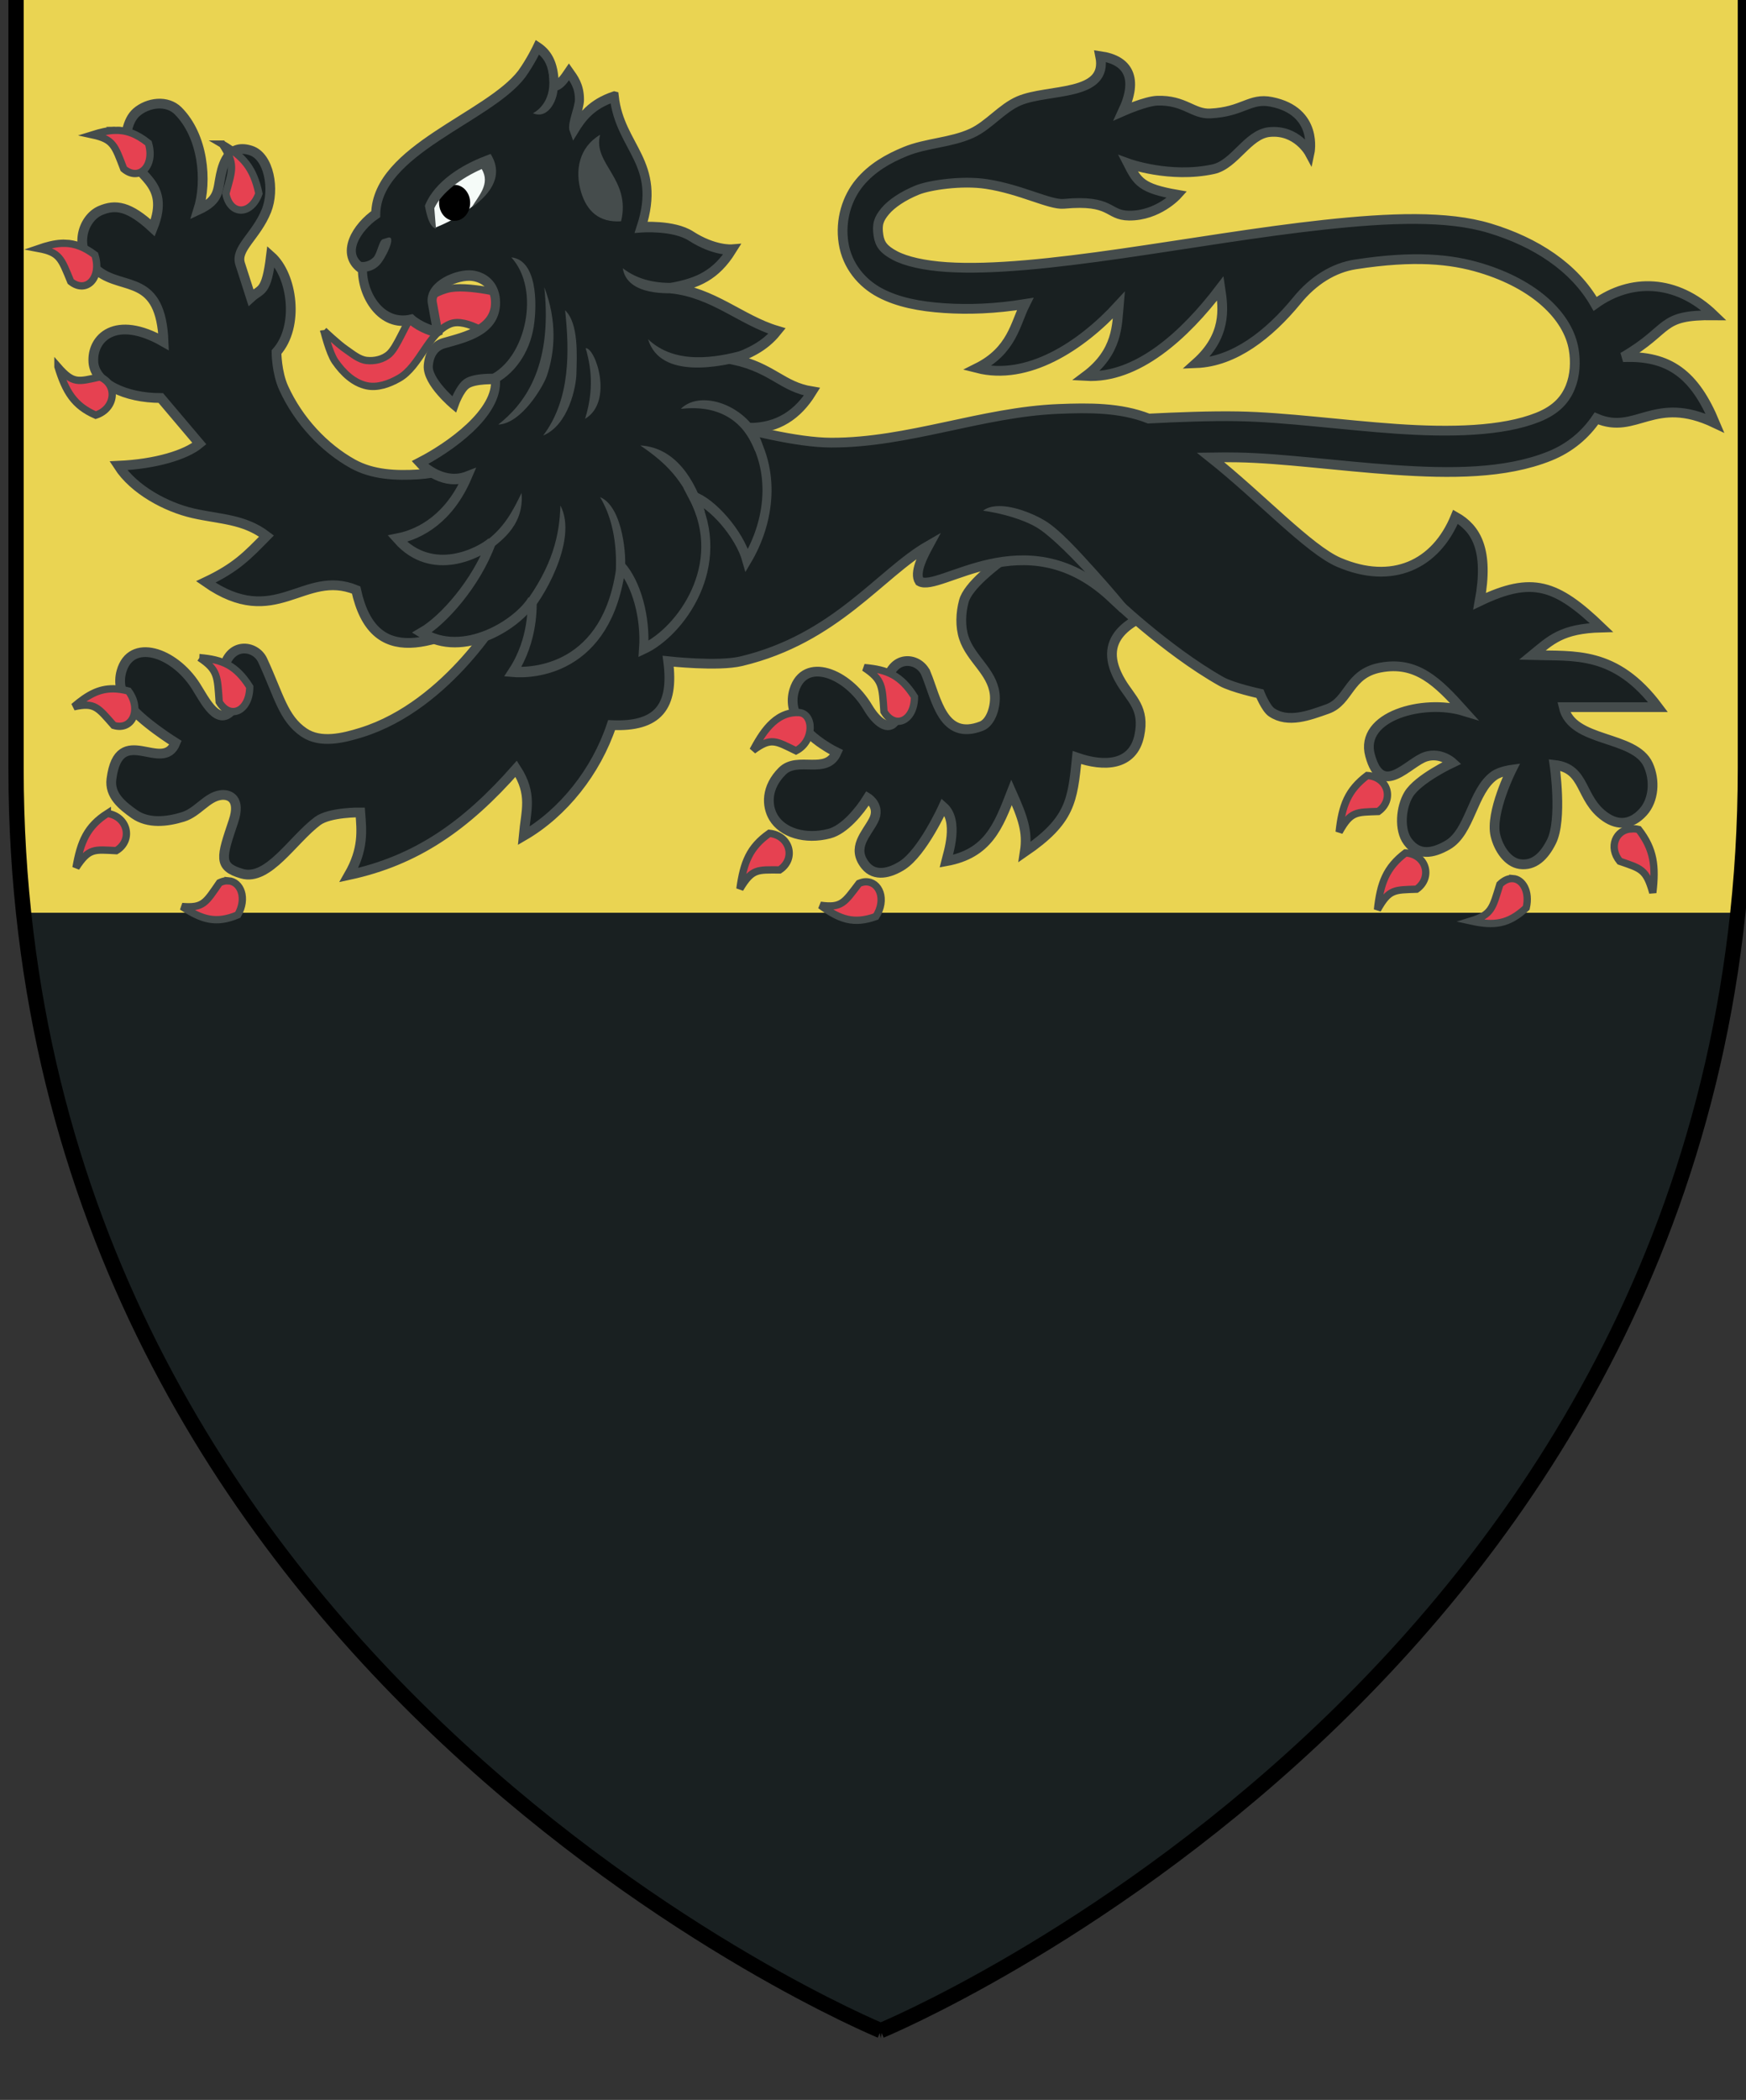 <?xml version="1.0" encoding="UTF-8" standalone="no"?>
<!-- Created with Inkscape (http://www.inkscape.org/) -->

<svg
   xmlns:dc="http://purl.org/dc/elements/1.1/"
   xmlns:cc="http://creativecommons.org/ns#"
   xmlns:rdf="http://www.w3.org/1999/02/22-rdf-syntax-ns#"
   xmlns:svg="http://www.w3.org/2000/svg"
   xmlns="http://www.w3.org/2000/svg"
   xmlns:sodipodi="http://sodipodi.sourceforge.net/DTD/sodipodi-0.dtd"
   xmlns:inkscape="http://www.inkscape.org/namespaces/inkscape"
   width="96.673mm"
   height="116.197mm"
   viewBox="0 0 96.673 116.197"
   version="1.1"
   id="svg11418"
   inkscape:version="0.92.3 (2405546, 2018-03-11)"
   sodipodi:docname="COA_Temeria_Dezmod.svg">
  <rect x="0" y="0" width="96.673" height="116.197" fill="#333333" stroke="none"/>
  <defs
     id="defs11412" />
  <sodipodi:namedview
     id="base"
     pagecolor="#ffffff"
     bordercolor="#666666"
     borderopacity="1.0"
     inkscape:pageopacity="0.0"
     inkscape:pageshadow="2"
     inkscape:zoom="0.35"
     inkscape:cx="1239.8319"
     inkscape:cy="396.72859"
     inkscape:document-units="mm"
     inkscape:current-layer="layer1"
     showgrid="false"
     fit-margin-top="0"
     fit-margin-left="0"
     fit-margin-right="0"
     fit-margin-bottom="0"
     inkscape:window-width="1920"
     inkscape:window-height="1017"
     inkscape:window-x="-4"
     inkscape:window-y="-4"
     inkscape:window-maximized="1" />
  <g
     inkscape:label="Layer 1"
     inkscape:groupmode="layer"
     id="layer1"
     transform="translate(399.098,-137.604)">
    <g
       id="g17144"
       transform="matrix(0.282,0,0,0.282,193.208,-4037.802)">
      <path
         id="path1411-6-9-4-2-8-6-7-7-7-8-7-0"
         d="m -2097.225,14796.246 v 160.965 c 0,9.763 0.513,19.2 1.481,28.319 h 168.29 168.289 c 0.969,-9.119 1.481,-18.556 1.481,-28.319 v -160.965 h -169.77 z"
         style="display:inline;opacity:1;fill:#ead452;fill-opacity:1;fill-rule:evenodd;stroke:none;stroke-width:3;stroke-linecap:butt;stroke-linejoin:miter;stroke-miterlimit:4;stroke-dasharray:none;stroke-opacity:1"
         inkscape:connector-curvature="0" />
      <path
         id="rect4256-3-8-3"
         d="m -2095.744,14985.53 c 16.661,156.864 168.29,219.316 168.29,219.316 0,0 151.628,-62.452 168.289,-219.316 h -168.289 z"
         style="opacity:1;fill:#192021;fill-opacity:1;fill-rule:evenodd;stroke:none;stroke-width:16;stroke-linecap:butt;stroke-linejoin:bevel;stroke-miterlimit:4;stroke-dasharray:none;stroke-dashoffset:0;stroke-opacity:1"
         inkscape:connector-curvature="0" />
      <path
         sodipodi:nodetypes="cccccc"
         d="m -1927.454,15204.847 c 0,0 169.771,-69.926 169.771,-247.637 v -160.964 h -339.542 v 160.964 c 0,177.711 169.771,247.637 169.771,247.637 z"
         style="display:inline;opacity:1;fill:none;fill-opacity:1;fill-rule:evenodd;stroke:#000000;stroke-width:3;stroke-linecap:butt;stroke-linejoin:miter;stroke-miterlimit:4;stroke-dasharray:none;stroke-opacity:1"
         id="path1411-6-9-4-2-8-6-7-7-7-8-7-0-6"
         inkscape:export-xdpi="44.995316"
         inkscape:export-ydpi="44.995316"
         inkscape:export-filename="F:\Documents and Settings\Administrator\Moje dokumenty\Moje obrazy\Nowy folder (3)\COA_Temeria.png"
         inkscape:connector-curvature="0" />
      <g
         transform="matrix(1.021,0,0,1.021,41.667,-306.675)"
         id="g12989">
        <path
           style="fill:#e64151;fill-opacity:1;stroke:#454c4c;stroke-width:1.406;stroke-miterlimit:4;stroke-dasharray:none;stroke-opacity:1"
           d="m -2035.716,14865.755 c 0,0 1.037,4.295 2.178,5.936 1.578,2.269 3.592,4.145 6.067,4.678 2.08,0.447 4.326,-0.357 6.223,-1.44 4.02,-2.295 5.582,-8.681 9.801,-10.434 3.223,-1.338 8.712,2.879 8.712,2.879 l 3.111,-8.276 c 0,0 -8.653,-2.366 -12.446,-1.259 -3.291,0.961 -4.583,2.47 -6.845,5.397 -1.252,1.62 -2.72,5.677 -4.2,7.016 -1.179,1.066 -2.866,1.421 -4.356,1.259 -1.478,-0.16 -2.767,-1.283 -4.045,-2.158 -1.499,-1.028 -4.2,-3.598 -4.2,-3.598 z"
           id="path3837"
           inkscape:connector-curvature="0"
           sodipodi:nodetypes="cssssccsssssc" />
        <path
           style="fill:#192021;fill-opacity:1;stroke:#454c4c;stroke-width:1.875;stroke-linecap:butt;stroke-linejoin:miter;stroke-miterlimit:4;stroke-dasharray:none;stroke-opacity:1"
           d="m -1919.91,14931.687 c -1.254,-3.041 -6.311,-3.904 -7.555,1.597 -0.552,2.438 1.656,7.391 1.656,7.391 -1.293,2.164 -3.624,0.302 -5.269,-2.465 -4.008,-6.743 -12.163,-9.782 -14.168,-3.363 -0.686,2.198 -0.194,4.329 1.024,6.194 2.264,3.465 7.118,5.785 7.118,5.785 -1.974,4.45 -7.47,0.632 -10.46,3.612 -3.131,3.12 -3.018,6.649 -1.685,8.894 1.731,2.915 6.079,4.335 10.768,3.104 2.86,-0.751 5.808,-4.302 7.372,-6.839 0,0 2.527,1.559 1.1,4.309 -1.382,2.663 -4.3,5.244 -1.553,8.654 1.811,2.248 4.733,1.481 7.061,0 3.955,-2.516 7.908,-11.267 7.908,-11.267 3.071,2.695 0.919,9 0.565,10.451 8.046,-1.462 10.02,-6.679 12.568,-13.227 2.164,4.86 3.148,7.548 2.542,11.43 8.782,-6.016 9.18,-9.776 10.026,-18.125 5.198,1.814 10.774,1.652 12.003,-4.245 1.095,-5.253 -1.542,-6.94 -3.53,-10.288 -4.957,-8.345 1.567,-11.973 8.755,-14.369 l -9.743,-12.084 -9.461,-4.898 c 0,0 -18.192,9.971 -19.769,15.839 -0.601,2.235 -0.716,4.832 0,7.021 1.334,4.076 5.403,6.463 5.931,10.778 0.277,2.266 -0.665,5.477 -2.542,6.205 -7.436,2.882 -8.638,-5.196 -10.658,-10.094 z"
           id="path3839-7"
           inkscape:connector-curvature="0"
           sodipodi:nodetypes="sssssscccscssscccccsscccsssss" />
        <path
           style="fill:#192021;fill-opacity:1;stroke:#454c4c;stroke-width:1.875;stroke-linecap:butt;stroke-linejoin:miter;stroke-miterlimit:4;stroke-dasharray:none;stroke-opacity:1"
           d="m -1800.004,14889.893 c -8.536,3.42 -19.104,3.389 -29.821,2.652 -10.717,-0.737 -21.615,-2.249 -30.141,-2.406 -1.624,-0.03 -3.409,-0.03 -5.228,0 9.545,7.577 18.946,17.713 24.7,20.172 10.241,4.379 18.629,0.486 22.406,-8.759 3.958,2.234 6.465,6.348 4.641,16.224 10.082,-4.828 14.737,-3.278 23.419,5.058 -7.638,0.192 -9.754,2.409 -13.283,5.305 8.089,0.236 15.975,-0.936 24.166,9.994 h -18.138 c 1.599,6.932 13.645,5.302 16.271,11.104 1.338,2.956 1.079,6.772 -1.014,9.068 -2.167,2.377 -4.697,2.709 -7.255,0.925 -5.011,-3.495 -3.648,-9.288 -9.762,-9.993 0,0 1.538,10.48 -0.587,14.743 -1.387,2.782 -3.325,4.706 -6.082,4.319 -2.301,-0.324 -4.072,-2.909 -4.695,-5.491 -1.054,-4.374 3.094,-12.646 3.094,-12.646 0,0 -2.132,0.287 -3.308,1.111 -4.208,2.948 -4.604,10.867 -9.016,13.386 -2.834,1.619 -5.566,2.092 -7.629,-0.679 -1.706,-2.291 -1.333,-6.585 0.16,-9.068 1.808,-3.007 8.429,-6.107 8.429,-6.107 0,0 -2.195,-2.037 -5.068,-1.172 -3.409,1.026 -8.491,8.164 -10.776,-0.247 -2.045,-7.527 10.232,-10.88 18.031,-8.513 -4.966,-5.525 -9.06,-9.696 -16.111,-8.328 -6.145,1.193 -5.886,6.457 -10.136,7.958 -3.521,1.244 -7.551,2.78 -10.723,0.617 -1.096,-0.747 -2.241,-3.578 -2.241,-3.578 0,0 -5.281,-1.14 -7.415,-2.344 -10.765,-6.072 -21.499,-16.471 -21.499,-16.471 -16.307,-14.821 -32.729,-0.513 -36.543,-2.776 -1.068,-1.653 0.688,-4.961 1.707,-6.847 -9.278,5.333 -17.804,17.872 -36.009,22.208 -4.464,1.063 -14.03,0 -14.03,0 1.149,8.772 -1.981,12.678 -10.883,12.276 -2.985,8.953 -9.326,16.876 -16.911,21.282 0.459,-4.938 1.745,-7.955 -1.44,-12.893 -9.723,11.034 -19.252,17.65 -32.168,20.419 2.856,-4.992 2.464,-8.487 2.187,-12.029 0,0 -5.88,-0.08 -8.215,1.665 -4.786,3.578 -9.486,11.55 -14.51,10.117 -4.686,-1.336 -3.975,-3.205 -1.654,-10.117 1.429,-4.256 -0.726,-5.227 -2.454,-4.996 -2.684,0.358 -4.422,3.32 -7.255,4.194 -3.061,0.945 -6.69,1.363 -9.389,-0.555 -2.323,-1.65 -4.777,-3.606 -4.374,-6.724 1.448,-11.21 9.848,-0.881 12.323,-6.971 0,0 -6.809,-4.215 -9.176,-7.587 -1.273,-1.815 -1.847,-3.884 -1.227,-6.107 1.812,-6.496 10.089,-3.803 14.297,2.776 1.726,2.699 4.33,8.232 7.202,4.318 0,0 -2.346,-4.882 -1.867,-7.341 1.079,-5.547 6.144,-4.881 7.522,-1.913 3.144,6.774 3.936,11.155 7.949,13.88 3.167,2.151 7.496,1.105 11.043,0 16.948,-5.277 27.42,-23.873 27.42,-23.873 -13.566,7.209 -25.096,11.721 -28.434,-3.516 -10.159,-4.16 -15.396,7.917 -28.914,-1.543 5.846,-2.768 7.969,-5.047 11.683,-8.821 -4.369,-3.32 -8.915,-3.188 -14.137,-4.38 -5.123,-1.169 -11.358,-4.493 -14.35,-9.13 7.228,-0.317 13.011,-2.114 15.577,-4.256 l -7.415,-8.76 c -6.86,0 -12.659,-2.813 -12.963,-6.848 -0.35,-4.646 4.222,-9.248 13.497,-3.948 -0.524,-13.11 -7.721,-9.824 -12.537,-13.571 -5.127,-3.99 -3.122,-10.156 0.373,-11.659 2.902,-1.248 5.512,-0.904 10.083,3.331 3.62,-9.042 -3.676,-9.895 -4.908,-14.929 -0.593,-2.424 0.027,-5.755 1.76,-7.279 1.068,-0.938 2.575,-1.569 4.054,-1.665 1.479,-0.1 2.931,0.345 3.948,1.357 4.835,4.812 5.665,13.456 3.894,19.061 4.08,-1.892 3.711,-3.712 4.321,-6.662 0.565,-2.731 1.843,-6.053 5.815,-4.75 3.501,1.148 4.6,7.506 2.987,11.536 -1.975,4.936 -6.021,7.3 -5.068,10.24 l 2.081,6.477 c 1.92,-1.758 2.965,-0.781 3.841,-7.957 4.16,3.683 5.489,13.487 1.067,18.444 0,0 0.01,3.89 1.387,6.91 2.849,6.242 7.782,11.499 13.283,14.558 3.82,2.124 8.358,2.298 12.59,2.036 13.923,-0.862 40.224,-15.792 40.224,-15.792 0,0 26.078,9.661 39.21,9.685 14.78,0.03 28.973,-5.891 43.745,-6.478 5.785,-0.23 11.809,-0.297 17.284,1.851 5.479,-0.275 11.9,-0.53 17.231,-0.432 9.122,0.168 19.982,1.689 30.408,2.406 10.426,0.717 20.422,0.498 27.207,-2.221 3.665,-1.468 5.318,-3.532 6.242,-5.799 0.923,-2.266 1.041,-4.92 0.64,-7.279 -1.076,-6.325 -7.423,-12.452 -17.871,-15.607 -5.722,-1.728 -12.74,-2.449 -24.072,-0.701 -4.208,0.65 -8.148,3.066 -11.355,7.039 -5.26,6.374 -11.912,11.662 -19.3,11.949 5.822,-5.204 5.267,-10.373 4.655,-14.381 -6.846,8.999 -16.026,17.412 -25.869,16.842 6.177,-4.623 5.997,-9.828 6.335,-13.603 -7.353,8.015 -17.617,14.544 -27.24,12.087 6.756,-3.37 7.329,-8.536 9.23,-12.316 -5.817,0.938 -10.954,1.098 -15.502,0.795 -4.804,-0.32 -8.984,-1.133 -12.43,-2.961 -3.446,-1.828 -6.298,-5.153 -6.988,-9.562 -0.703,-4.488 0.72,-8.741 3.094,-11.597 2.374,-2.856 5.477,-4.622 8.802,-5.984 4.019,-1.646 8.773,-1.685 12.761,-3.517 3.267,-1.5 5.765,-4.79 9.06,-6.205 5.64,-2.424 17.254,-0.71 15.643,-8.616 5.475,0.785 7.305,4.321 4.386,10.584 0,0 4.373,-1.931 6.559,-2.007 5.269,-0.184 6.883,2.621 10.224,2.453 6.348,-0.318 7.594,-3.068 11.767,-2.23 9.057,1.818 7.33,9.814 7.33,9.814 0,0 -2.432,-4.53 -7.716,-4.015 -4.177,0.407 -6.683,6.242 -10.802,7.138 -8.342,1.815 -16.396,-1.115 -16.396,-1.115 1.805,3.537 2.581,4.829 9.452,6.023 0,0 -3.665,4.073 -9.259,4.015 -4.233,-0.04 -3.158,-3.142 -12.547,-2.268 -2.672,0.249 -8.189,-2.786 -14.864,-3.806 -4.785,-0.731 -11.009,0.224 -13.301,1.155 -2.745,1.114 -4.985,2.623 -6.188,4.071 -1.203,1.448 -1.625,2.487 -1.28,4.688 0.262,1.672 0.998,2.685 3.147,3.825 2.15,1.141 5.64,1.932 9.976,2.221 8.672,0.577 20.68,-0.738 33.555,-2.591 12.875,-1.853 26.642,-4.211 39.103,-5.552 12.461,-1.341 23.542,-1.798 31.741,0.679 8.894,2.686 16.274,7.504 20.291,14.54 6.8,-4.895 15.581,-4.835 22.858,2.194 -10.786,-0.121 -8.133,2.618 -17.519,8.049 8.955,-0.38 13.828,3.369 17.705,12.676 -11.804,-5.594 -15.091,2.416 -22.798,-0.905 -2.077,3.053 -5.026,5.647 -9.013,7.245 z"
           id="path3813"
           inkscape:connector-curvature="0"
           sodipodi:nodetypes="ssccsccccccssscsssccssscsscssscscccscccccccsssssscssscssssccccscccscsscscsscsssccccssscsscssssssscccccccsssssssccssscssccsssscsssssscccccs" />
        <g
           id="g3830"
           transform="matrix(1.707,0,0,1.974,-2554.863,13894.918)"
           style="stroke-width:1.021;stroke-miterlimit:4;stroke-dasharray:none">
          <path
             sodipodi:nodetypes="ccscccccccccccccccccssssssssccccccccscc"
             inkscape:connector-curvature="0"
             id="path4617"
             d="m 336.847,469.038 c 0.65,5.026 5.408,6.419 3.041,12.72 0,0 3.639,-0.24 5.604,0.855 2.636,1.467 4.619,1.324 4.619,1.324 -1.805,2.494 -3.857,3.272 -6.871,3.748 4.738,0.414 7.943,3.14 11.953,4.177 -1.454,1.558 -3.226,2.171 -4.922,2.756 4.478,0.864 5.487,2.677 8.86,3.15 -1.561,2.173 -3.814,3.59 -7.176,3.553 3.223,4.138 2.4,9.144 -0.167,12.859 -0.837,-2.613 -3.97,-5.608 -6.037,-6.185 4.048,6.688 -1.473,13.162 -5.596,14.813 0.25,-3.048 -0.792,-6.355 -2.544,-8.046 -1.492,10.205 -10.074,10.437 -12.191,10.275 2.399,-3.185 2.164,-6.544 2.183,-6.964 -1.521,2.245 -7.724,5.751 -12.441,3.16 2.427,-1.216 6.139,-4.815 7.82,-8.765 -1.224,0.92 -6.594,3.476 -10.572,-0.388 2.625,-0.443 5.877,-2.014 7.886,-6.052 -2.559,0.865 -4.815,-0.827 -5.358,-1.35 3.276,-1.458 8.915,-4.841 8.517,-8.144 0,0 -2.272,-0.093 -3.197,0.436 -0.829,0.474 -1.453,2.034 -1.453,2.034 0,0 -3.059,-2.197 -2.906,-3.778 0.105,-1.093 0.678,-1.916 1.744,-2.18 2.321,-0.574 6.096,-1.243 5.818,-4.248 -0.126,-1.366 -1.252,-2.176 -2.616,-2.325 -1.615,-0.176 -4.838,0.994 -4.491,2.645 l 0.583,2.769 c -0.295,0.129 -2.046,-0.43 -2.929,-1.133 -3.426,0.712 -5.575,-2.432 -5.522,-4.918 -2.662,-1.455 -0.585,-4.126 1.49,-5.355 0.116,-6.273 12.691,-9.384 16.451,-13.643 1.029,-1.24 1.774,-2.608 1.774,-2.608 0.992,0.562 1.889,1.476 1.877,3.741 0.645,-0.006 1.155,-0.684 1.67,-1.341 0.562,0.686 1.187,1.373 1.18,2.71 -0.004,0.841 -0.855,2.387 -0.61,2.946 0.86,-1.215 1.929,-2.508 4.526,-3.249 z"
             style="fill:#192021;fill-opacity:1;stroke:#454c4c;stroke-width:1.021;stroke-linecap:butt;stroke-linejoin:miter;stroke-miterlimit:4;stroke-dasharray:none;stroke-opacity:1" />
          <path
             sodipodi:nodetypes="cccc"
             inkscape:connector-curvature="0"
             id="path3060"
             d="m 316.641,481.812 -0.499,-2.231 c 1.557,-1.955 3.973,-3.051 6.369,-4.168 1.666,1.761 -0.697,4.608 -5.87,6.398 z"
             style="fill:#f5fbf8;fill-opacity:1;stroke:none;stroke-width:1.021;stroke-miterlimit:4;stroke-dasharray:none" />
          <path
             transform="matrix(2.135,0,0,2.038,-361.573,-496.536)"
             style="fill:#000000;fill-opacity:1;stroke:none;stroke-width:0.49;stroke-miterlimit:4;stroke-dasharray:none"
             d="m 319.526,478.86 c 0,0.474 -0.367,0.859 -0.82,0.859 -0.453,0 -0.82,-0.384 -0.82,-0.859 0,-0.474 0.367,-0.859 0.82,-0.859 0.453,0 0.82,0.384 0.82,0.859 z"
             id="path4621"
             inkscape:connector-curvature="0"
             sodipodi:nodetypes="sssss" />
          <path
             sodipodi:nodetypes="ccscsccccccccccsssccsscsccscccccccscccscccccccccsccccccccccccccccccc"
             inkscape:connector-curvature="0"
             id="path4619"
             d="m 330.224,466.094 -0.849,0.219 c 0.337,1.39 0.138,2.346 -0.25,3.031 -0.388,0.685 -0.973,1.103 -1.438,1.312 1.829,0.669 2.898,-1.526 2.771,-2.646 -0.065,-0.568 -0.064,-1.21 -0.235,-1.917 z m -7.303,8.525 -0.656,0.219 c -2.701,0.884 -5.577,2.478 -6.688,4.688 l -0.062,0.156 c 0.15,0.586 0.414,2.023 1.25,2.219 l -0.188,-2 c 0.839,-1.542 3.065,-2.947 5.344,-3.812 0.992,1.457 -0.352,2.594 -1.152,3.756 2.39,-1.483 3.572,-3.254 2.152,-5.224 z m -11.596,8.158 -0.563,0.154 c -0.411,0.112 -0.615,1.392 -1.052,1.768 -0.436,0.376 -1.121,0.562 -1.69,0.367 l -0.216,0.883 c 0.909,0.311 1.886,0.082 2.562,-0.5 0.676,-0.582 2.05,-2.97 0.958,-2.672 z M 325.25,484.688 c 1.663,1.567 2.084,4.015 1.562,6.312 -0.522,2.297 -1.984,4.371 -4.031,5.188 l 0.344,0.938 c 2.43,-0.969 4.188,-3.121 4.656,-5.712 0.421,-2.331 0.322,-6.471 -2.531,-6.726 z m 12.562,1.062 c 0.488,2.756 5.338,2.448 6.375,2.406 l -0.062,-1 c -2.547,0.121 -4.593,-0.265 -6.312,-1.406 z m -8.844,1.844 c 0.972,7.964 -2.407,11.478 -5.188,13.375 2.67,-0.103 5.103,-3.798 5.469,-4.726 0.95,-2.408 1.159,-5.41 -0.281,-8.649 z m 2.344,2.25 c 0.477,3.862 0.645,8.625 -2.469,12.188 2.861,-1.023 3.709,-4.749 3.743,-5.999 0.047,-1.746 0.277,-4.923 -1.274,-6.189 z m 9.344,2.812 c 1.406,4.058 8.556,2.596 10.875,2.062 L 351.312,493.75 c -2.962,0.694 -7.601,1.431 -10.656,-1.094 z m -7.031,0.875 c 0.825,2.4 0.762,4.534 -0.062,6.875 3.237,-1.651 1.174,-6.942 0.062,-6.875 z m 10.719,5.906 c 0.762,-0.061 2.349,-0.195 4,0.281 1.651,0.476 3.339,1.506 4.375,3.844 l 0.906,-0.406 c -1.106,-3.816 -6.866,-5.789 -9.281,-3.719 z M 339.781,503 c 2.816,1.66 4.89,3.328 6.344,6.844 l 0.938,-0.375 c -1.082,-3.042 -3.262,-6.267 -7.281,-6.469 z m -4.531,5.031 c 1.022,1.479 1.927,3.717 1.781,7.125 l 1,-0.062 c 0.219,-0.975 -0.135,-6.117 -2.781,-7.062 z m -8.844,-0.406 c -0.909,1.605 -1.967,3.555 -4.5,4.969 l 0.5,0.875 c 1.215,-0.929 4.343,-2.426 4,-5.844 z m 4.375,1.219 c -0.091,2.875 -0.86,5.896 -4.188,9.75 l 0.75,0.656 c 1.102,-0.805 5.553,-6.955 3.438,-10.406 z"
             style="color:#000000;font-style:normal;font-variant:normal;font-weight:normal;font-stretch:normal;font-size:medium;line-height:normal;font-family:Sans;-inkscape-font-specification:Sans;text-indent:0;text-align:start;text-decoration:none;text-decoration-line:none;letter-spacing:normal;word-spacing:normal;text-transform:none;writing-mode:lr-tb;direction:ltr;baseline-shift:baseline;text-anchor:start;display:inline;overflow:visible;visibility:visible;fill:#454c4c;fill-opacity:1;stroke:none;stroke-width:1.021;stroke-miterlimit:4;stroke-dasharray:none;marker:none;enable-background:accumulate" />
          <path
             sodipodi:nodetypes="ccsc"
             inkscape:connector-curvature="0"
             id="path4638"
             d="m 335.259,472.752 c -0.877,2.828 3.51,4.284 2.359,8.426 -2.501,0.139 -3.872,-1.007 -4.513,-2.868 -0.717,-2.079 -0.223,-4.347 2.154,-5.558 z"
             style="fill:#454c4c;fill-opacity:1;stroke:none;stroke-width:1.021;stroke-miterlimit:4;stroke-dasharray:none" />
        </g>
        <path
           style="fill:#e64151;fill-opacity:1;stroke:#454c4c;stroke-width:1.5;stroke-miterlimit:4;stroke-dasharray:none;stroke-opacity:1"
           d="m -1893.023,15289.463 c -1.402,0.04 -2.89,0.383 -4.609,0.922 4.335,0.935 4.583,2.191 6.43,6.974 3.182,2.677 6.472,-0.59 5.064,-5.263 -2.433,-1.935 -4.548,-2.696 -6.885,-2.633 z m 22.021,2.83 c 2.688,4.043 2.127,5.146 0.74,10.133 0.824,4.449 5.121,4.565 6.771,0 -1.11,-5.31 -3.27,-7.662 -7.512,-10.133 z m -32.193,20.32 c -0.287,0 -0.575,0 -0.867,0.01 -1.401,0.08 -2.902,0.465 -4.609,1.053 4.354,0.809 4.65,2.049 6.6,6.777 3.239,2.584 6.459,-0.829 4.951,-5.461 -2.164,-1.63 -4.068,-2.321 -6.074,-2.381 z m -1.494,25.28 c 1.592,5.175 3.322,8 7.74,9.935 4.123,-1.325 4.569,-6.33 0.854,-7.83 -4.452,0.97 -5.46,1.482 -8.594,-2.105 z m 29.021,59.615 c 3.825,2.536 3.661,3.862 4.039,9.082 2.24,3.741 6.254,1.854 6.26,-3.094 -2.79,-4.408 -5.561,-5.592 -10.299,-5.988 z m 136.283,2.041 c 3.825,2.537 3.663,3.795 4.041,9.015 2.24,3.741 6.252,1.921 6.258,-3.027 -2.79,-4.408 -5.561,-5.592 -10.299,-5.988 z m -153.98,4.344 c -2.907,-0.02 -5.221,1.226 -8.08,3.683 4.33,-0.966 4.96,0.148 8.193,3.817 3.809,1.142 5.806,-3.289 3.016,-7.041 -1.151,-0.308 -2.16,-0.452 -3.129,-0.459 z m 140.551,4.867 c -5.008,-0.225 -7.684,4.63 -9.389,7.763 3.717,-2.743 4.645,-1.966 8.82,0.07 3.882,-2.001 3.668,-7.694 0.568,-7.833 z m 116.539,12.898 c -3.952,2.992 -5.16,6.13 -5.748,11.58 2.39,-4.286 3.496,-4.046 8.023,-4.211 3.347,-2.392 1.998,-7.105 -2.275,-7.369 z m -258.285,7.764 c -4.135,2.642 -5.49,5.736 -6.43,11.121 2.661,-4.066 3.724,-3.717 8.25,-3.488 3.493,-2.096 2.424,-7.001 -1.82,-7.633 z m 312.457,3.158 c -3.227,0.165 -4.756,3.754 -2.391,6.647 4.339,1.505 5.414,1.598 6.771,6.449 0.643,-5.442 0.252,-8.896 -2.902,-12.963 -0.523,-0.127 -1.018,-0.156 -1.478,-0.133 z m -176.742,0.922 c -4.037,2.838 -5.286,5.96 -6.031,11.385 2.513,-4.191 3.607,-3.894 8.137,-3.883 3.415,-2.261 2.158,-7.072 -2.106,-7.502 z m 130.422,4.014 c -3.952,2.993 -5.158,6.195 -5.746,11.646 2.39,-4.285 3.496,-4.045 8.023,-4.211 3.347,-2.391 1.996,-7.171 -2.277,-7.435 z m 22.029,5.261 h -0.406 c -0.731,0.06 -1.526,0.449 -2.275,1.186 -1.527,4.931 -1.657,6.187 -5.918,7.5 4.666,1.028 7.647,0.732 11.324,-2.697 0.771,-3.363 -0.727,-5.844 -2.725,-5.991 z m -263.342,0.457 c -0.17,-0.01 -0.345,-0.01 -0.525,0 -0.413,0.04 -0.851,0.187 -1.309,0.395 -2.83,4.089 -3.285,5.228 -7.684,4.869 4.124,2.726 6.996,3.572 11.438,1.711 1.953,-3.373 0.635,-6.787 -1.92,-6.981 z m 130.58,0.204 c -0.414,0.01 -0.845,0.147 -1.311,0.33 -2.996,3.928 -3.53,5.076 -7.908,4.474 4.006,2.951 6.867,3.916 11.381,2.303 2.23,-3.478 0.738,-7.214 -2.162,-7.107 z"
           transform="matrix(0.938,0,0,0.938,-300.244,485.757)"
           id="path12975"
           inkscape:connector-curvature="0"
           sodipodi:nodetypes="cccccccccccccccccccccccccccccccccsccscccccccccccccccccccccccccccccccccccccccc" />
        <path
           inkscape:connector-curvature="0"
           style="fill:#454c4c;fill-opacity:1;stroke:none;stroke-width:1.875;stroke-miterlimit:4;stroke-dasharray:none"
           d="m -1906.378,14899.516 c -0.985,0.07 -1.884,0.329 -2.561,0.864 0,0 1.784,0.214 4.054,0.802 2.271,0.587 5.005,1.533 6.828,2.776 2.548,1.737 6.501,5.716 9.709,9.253 3.208,3.536 5.708,6.662 5.708,6.662 l 1.28,-1.357 c 0,0 -2.574,-3.151 -5.815,-6.724 -3.241,-3.573 -7.017,-7.81 -9.976,-9.562 -2.374,-1.405 -6.274,-2.934 -9.229,-2.714 z"
           id="path12967" />
      </g>
    </g>
  </g>
</svg>
